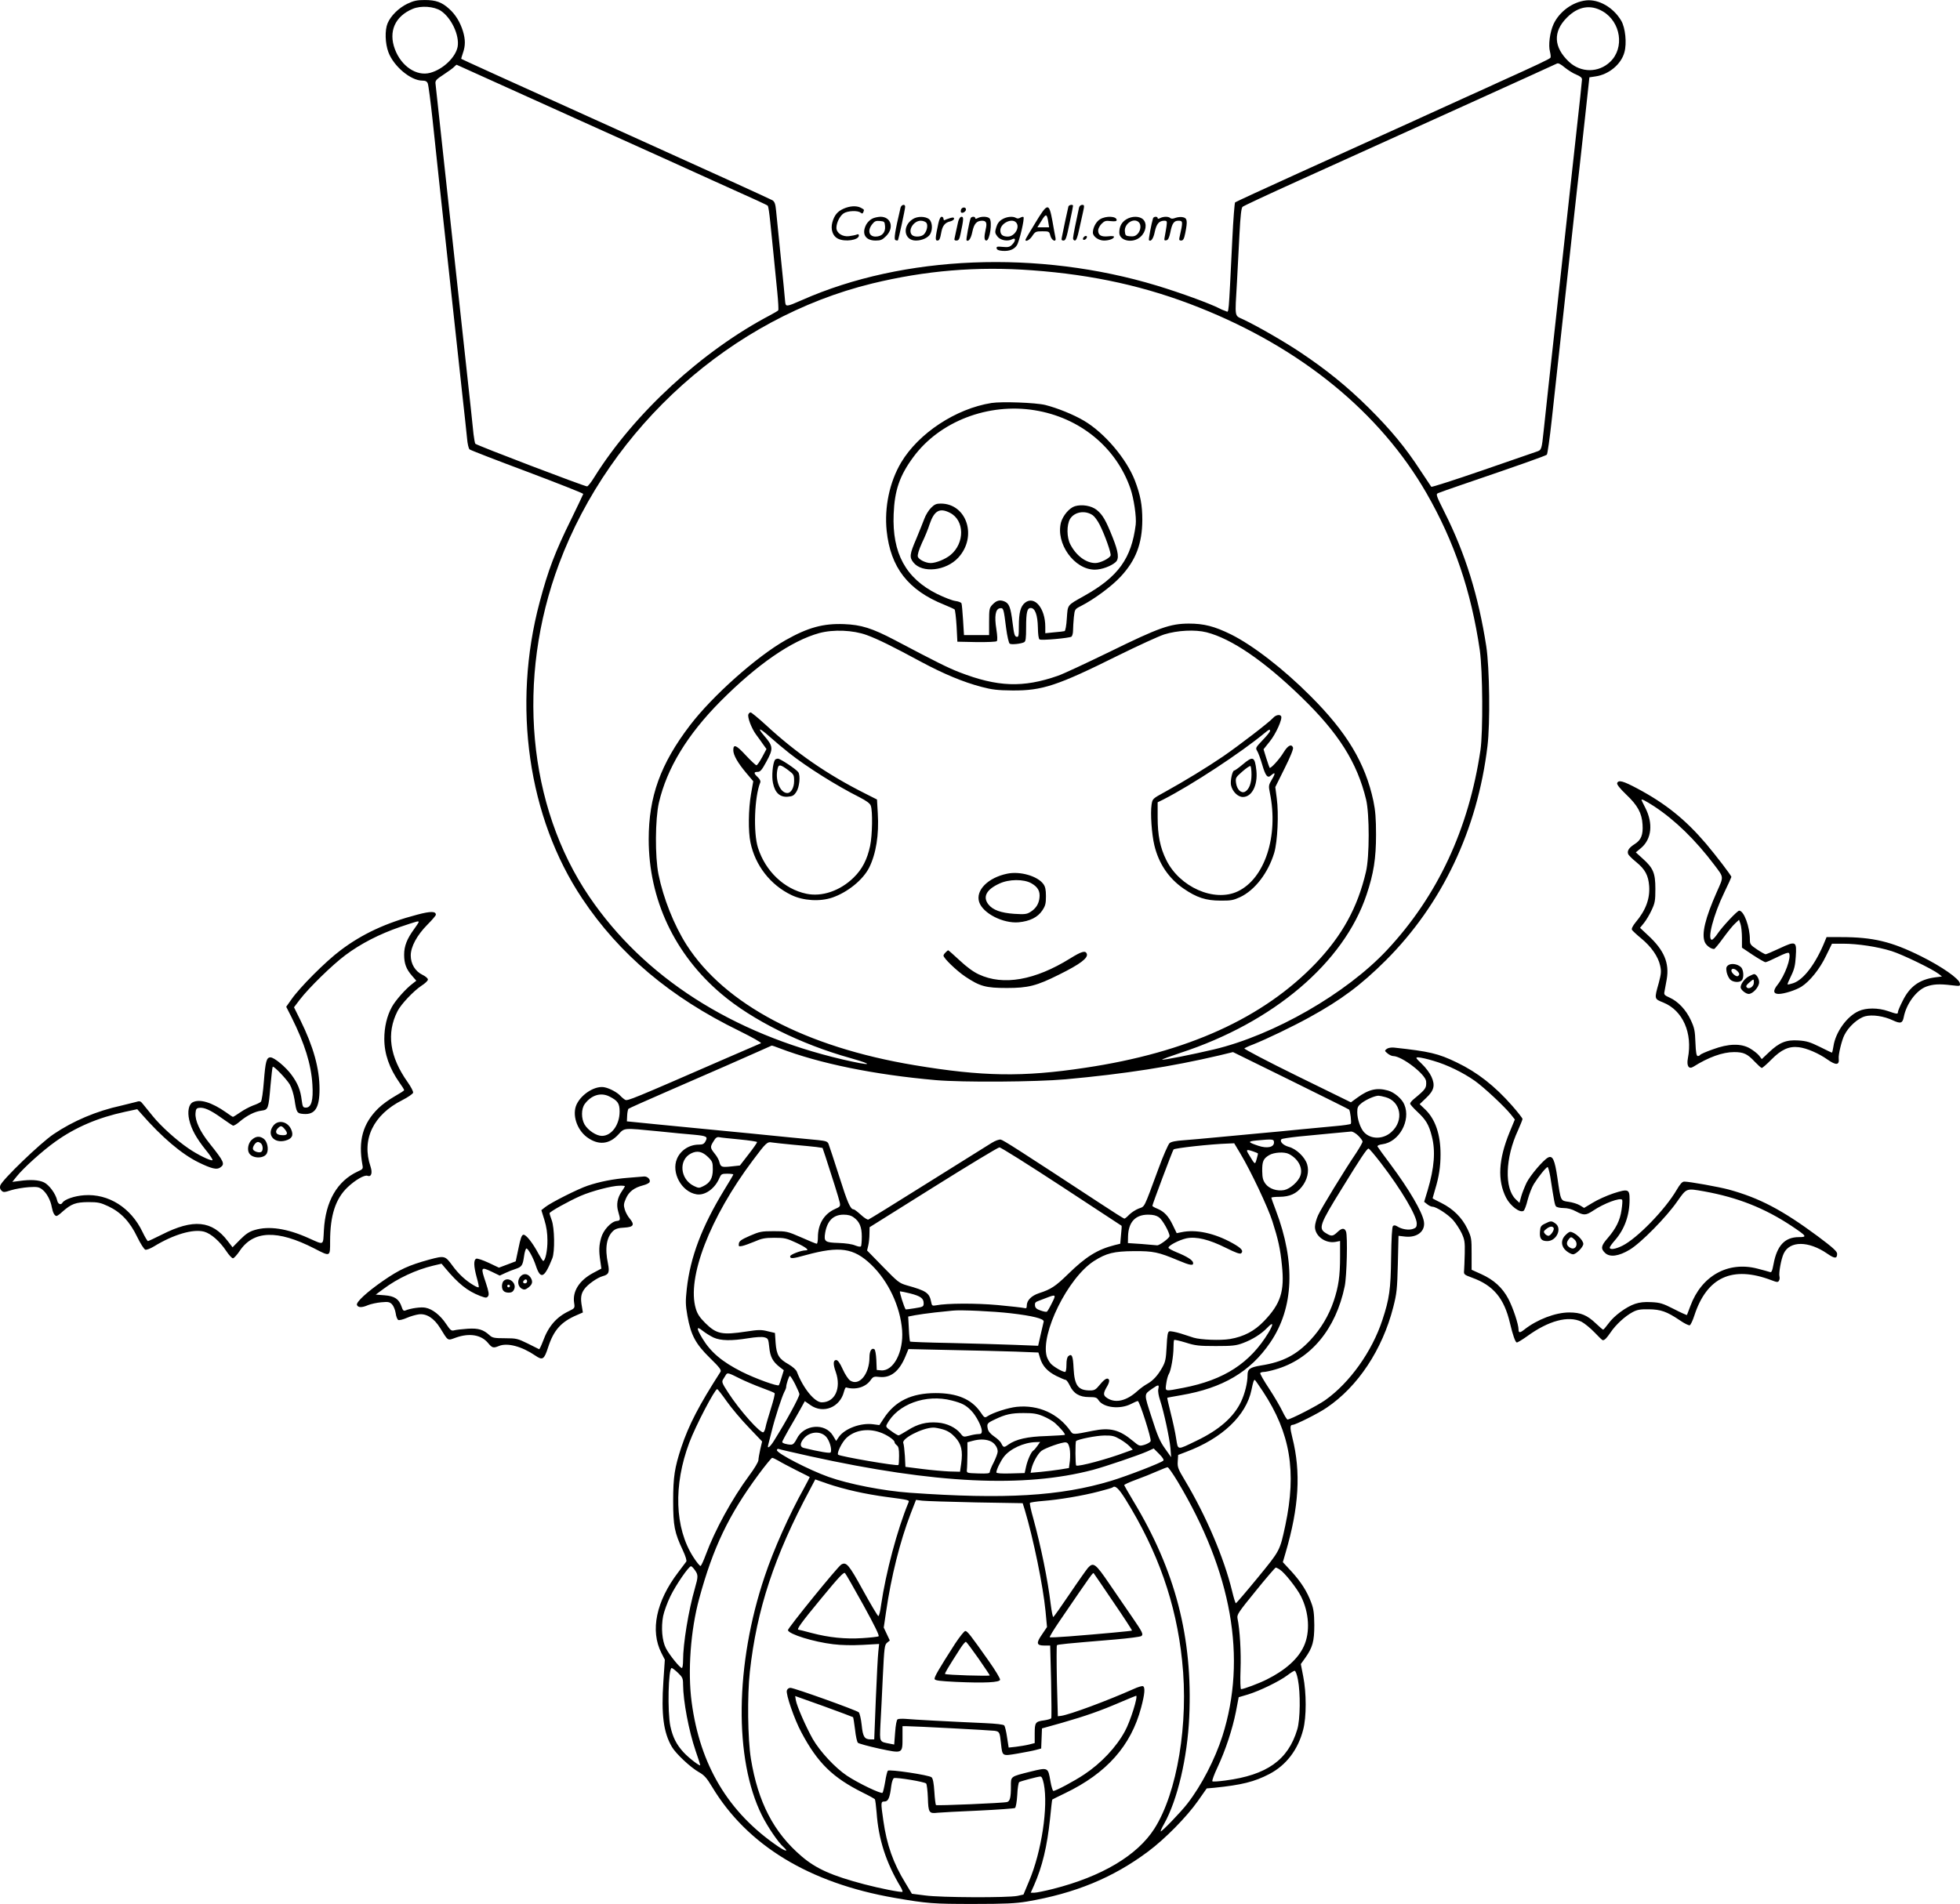 <?xml version="1.0" encoding="UTF-8"?>
<svg xmlns="http://www.w3.org/2000/svg" version="1.0" viewBox="0 0 1482.655 1440.493" preserveAspectRatio="xMidYMid meet">
  <g transform="translate(-59.289,1490.999) scale(0.1,-0.1)" fill="#000000" stroke="none">
    <path d="M3675 14882 c-66 -32 -126 -91 -150 -148 -22 -52 -19 -152 6 -219 40 -107 169 -215 257 -215 24 0 35 -6 41 -22 5 -13 21 -135 36 -273 14 -137 37 -349 50 -470 13 -121 38 -348 55 -505 30 -273 55 -503 119 -1095 17 -148 33 -303 37 -342 3 -40 12 -77 19 -83 7 -6 203 -82 436 -169 233 -88 424 -163 424 -168 -1 -4 -42 -91 -92 -193 -120 -243 -174 -384 -238 -626 -209 -783 -87 -1630 322 -2242 281 -422 668 -748 1187 -1001 99 -49 172 -90 165 -94 -8 -3 -124 -53 -259 -112 -718 -313 -750 -326 -768 -316 -9 5 -26 19 -37 31 -22 24 -76 54 -116 63 -69 17 -175 -47 -214 -128 -36 -76 0 -190 77 -248 85 -63 168 -57 238 19 48 52 34 51 301 25 107 -11 228 -23 270 -26 97 -9 108 -15 89 -49 -11 -21 -21 -26 -51 -26 -72 0 -138 -43 -165 -107 -45 -105 35 -251 148 -269 64 -11 140 44 173 124 13 29 18 32 59 32 26 0 46 -3 46 -6 0 -3 -31 -56 -70 -119 -168 -276 -255 -505 -282 -746 -10 -94 -10 -120 5 -205 26 -145 61 -211 170 -318 74 -72 88 -92 80 -105 -163 -254 -239 -400 -297 -573 -50 -153 -61 -222 -61 -403 0 -190 10 -240 73 -374 22 -47 31 -79 26 -86 -5 -7 -33 -43 -61 -81 -167 -219 -213 -441 -127 -610 l26 -51 -11 -164 c-17 -251 1 -387 64 -495 30 -52 141 -156 205 -192 41 -23 59 -44 100 -112 266 -442 735 -727 1380 -839 249 -43 291 -46 595 -46 242 0 320 4 405 18 365 62 652 180 917 378 129 96 291 261 376 381 l68 97 57 5 c207 21 304 45 417 104 128 67 217 184 256 336 25 95 25 278 0 403 l-18 93 33 46 c56 79 69 125 69 249 -1 88 -5 122 -23 169 -31 85 -78 158 -151 238 l-64 69 21 72 c101 344 117 608 51 870 -19 76 -19 97 3 97 21 0 197 88 257 130 236 159 421 439 503 759 27 106 30 135 35 328 l5 213 52 -6 c91 -9 153 42 140 115 -12 72 -113 244 -250 428 -53 70 -98 133 -101 139 -2 7 13 14 38 17 126 17 216 180 165 300 -17 43 -76 93 -123 106 -85 24 -147 9 -233 -54 l-48 -35 -408 200 c-224 110 -403 204 -398 208 5 4 36 19 69 31 102 41 294 133 423 204 240 132 389 243 578 431 426 426 693 988 769 1621 21 174 16 590 -9 755 -59 380 -158 701 -315 1013 -67 134 -68 139 -47 147 11 5 93 34 181 64 435 148 631 218 639 226 5 5 22 123 37 262 39 357 134 1223 169 1543 16 149 35 313 41 365 6 52 25 228 43 390 l32 295 46 7 c101 14 195 92 219 183 19 68 7 185 -24 238 -59 101 -171 165 -267 154 -102 -12 -201 -85 -245 -179 -28 -61 -41 -160 -27 -210 5 -20 7 -40 3 -45 -5 -9 -109 -58 -386 -183 -27 -13 -151 -69 -275 -125 -124 -56 -247 -113 -275 -125 -27 -13 -151 -69 -275 -125 -124 -56 -436 -198 -695 -315 -258 -117 -474 -217 -479 -221 -4 -4 -14 -128 -21 -276 -30 -608 -25 -554 -49 -547 -12 4 -33 12 -47 20 -77 39 -293 118 -474 173 -898 272 -1917 231 -2685 -109 -121 -53 -124 -53 -128 -10 -2 33 -12 128 -47 475 -8 77 -17 171 -21 208 -5 54 -11 71 -28 82 -11 7 -471 217 -1021 465 -1056 477 -1328 601 -1333 605 -1 1 5 21 13 45 19 54 19 101 0 164 -21 68 -56 126 -104 169 -56 51 -101 67 -185 67 -57 0 -83 -5 -131 -28z m253 -54 c79 -53 141 -184 127 -270 -14 -80 -110 -173 -208 -199 -103 -28 -219 50 -267 179 -50 134 1 249 135 305 62 26 161 19 213 -15z m8789 -4 c137 -80 166 -276 57 -381 -88 -85 -223 -85 -313 0 -116 110 -122 227 -15 334 84 85 179 101 271 47z m-199 -479 c29 -12 42 -23 42 -36 0 -11 -20 -200 -45 -422 -24 -221 -76 -692 -115 -1047 -39 -355 -82 -744 -95 -865 -13 -121 -29 -267 -35 -325 -15 -142 -16 -145 -53 -157 -18 -6 -203 -70 -411 -142 -209 -72 -383 -128 -386 -124 -4 5 -40 60 -82 123 -113 174 -225 309 -392 475 -163 161 -317 286 -516 419 -123 82 -322 197 -434 250 -66 31 -62 7 -46 281 5 94 14 257 19 364 7 137 14 198 23 206 7 7 200 97 428 200 228 103 442 200 475 215 33 15 375 170 760 344 385 174 707 321 715 325 10 6 29 -4 60 -30 25 -20 64 -45 88 -54z m-7581 -327 c488 -220 956 -431 1038 -469 365 -164 419 -189 426 -196 4 -5 12 -57 18 -118 12 -118 34 -332 54 -538 7 -70 10 -131 7 -135 -3 -4 -30 -20 -60 -36 -516 -271 -1029 -743 -1330 -1224 -24 -40 -50 -72 -56 -72 -21 0 -839 312 -846 323 -3 6 -9 38 -13 71 -3 34 -12 120 -20 191 -8 72 -33 299 -55 505 -22 206 -47 434 -55 505 -28 253 -153 1409 -158 1455 -2 20 9 32 62 66 35 23 71 49 79 58 9 9 17 16 19 16 1 0 402 -181 890 -402z m3463 -1153 c465 -34 866 -123 1265 -282 772 -307 1366 -793 1718 -1403 211 -367 339 -744 404 -1190 22 -157 25 -614 5 -755 -89 -599 -325 -1104 -707 -1513 -308 -329 -856 -644 -1310 -752 -161 -38 -386 -83 -391 -77 -3 2 60 25 138 51 703 230 1236 682 1408 1196 54 160 72 275 72 455 0 122 -5 183 -20 255 -61 286 -201 520 -477 795 -202 203 -435 383 -600 465 -126 62 -205 82 -320 82 -141 -1 -224 -30 -595 -212 -179 -87 -356 -170 -395 -183 -263 -92 -456 -85 -745 27 -87 34 -168 74 -490 244 -170 89 -252 115 -382 120 -157 6 -272 -25 -442 -121 -219 -124 -555 -423 -724 -645 -223 -292 -312 -539 -312 -862 0 -454 196 -871 550 -1170 233 -198 601 -381 975 -485 194 -55 158 -61 -57 -11 -839 196 -1504 623 -1917 1231 -467 687 -555 1650 -229 2520 388 1037 1307 1861 2368 2120 403 98 793 131 1210 100z m-1250 -2760 c84 -31 194 -85 412 -203 170 -91 318 -153 456 -189 79 -21 122 -26 232 -27 227 -2 341 36 798 263 152 75 311 148 352 161 99 31 233 38 320 16 188 -48 432 -214 713 -486 285 -275 426 -498 494 -780 26 -109 26 -432 -1 -545 -63 -271 -179 -481 -378 -691 -398 -416 -974 -678 -1748 -793 -470 -71 -775 -66 -1290 20 -824 137 -1435 460 -1724 911 -95 150 -175 351 -212 533 -27 135 -25 418 3 541 61 262 215 515 467 769 278 279 536 457 746 515 108 29 256 23 360 -15z m-660 -3126 c303 -116 716 -200 1180 -241 205 -18 759 -14 983 6 450 41 802 96 1164 181 l103 25 437 -215 c240 -119 439 -217 441 -220 9 -9 20 -100 13 -108 -4 -4 -56 -12 -117 -17 -60 -6 -179 -17 -264 -25 -85 -9 -227 -22 -315 -30 -88 -8 -232 -22 -320 -30 -88 -9 -200 -18 -248 -22 -59 -4 -95 -11 -107 -22 -10 -9 -48 -95 -83 -191 -116 -314 -102 -285 -151 -304 -23 -9 -55 -30 -71 -46 -16 -17 -32 -30 -37 -30 -4 0 -87 52 -185 117 -613 402 -730 477 -750 481 -13 2 -41 -8 -70 -26 -26 -16 -244 -152 -483 -302 -239 -150 -441 -275 -448 -277 -7 -3 -32 13 -57 36 -24 22 -49 41 -54 41 -25 0 -46 47 -111 253 -39 122 -75 231 -80 243 -7 17 -20 22 -77 28 -37 3 -135 13 -218 21 -82 8 -217 22 -300 30 -82 8 -222 21 -310 30 -88 9 -263 26 -390 38 l-230 23 2 43 c1 24 6 48 10 52 4 4 134 62 288 129 409 178 567 247 685 300 58 26 107 48 110 49 3 1 30 -8 60 -20z m-1287 -365 c63 -32 77 -52 77 -114 0 -100 -61 -184 -134 -184 -42 0 -104 41 -131 86 -26 45 -26 118 1 155 50 68 122 90 187 57z m5871 -5 c116 -32 141 -177 45 -263 -62 -57 -155 -58 -207 -3 -28 30 -52 99 -52 153 0 37 5 46 35 70 35 26 96 53 125 54 8 0 33 -5 54 -11z m-207 -291 c18 -18 33 -38 33 -45 0 -8 -22 -46 -48 -86 -88 -130 -264 -418 -288 -471 -13 -28 -24 -68 -24 -88 0 -70 79 -128 156 -114 l34 7 0 -118 c0 -148 -12 -228 -48 -336 -37 -110 -97 -210 -175 -294 -106 -114 -210 -168 -375 -194 -84 -14 -102 -27 -102 -73 0 -59 -20 -139 -49 -201 -55 -116 -165 -213 -336 -295 -151 -73 -140 -74 -155 16 -6 43 -25 129 -41 192 -16 64 -28 116 -26 117 1 1 48 9 104 19 316 54 524 177 675 399 178 261 192 605 42 1000 -19 49 -34 92 -34 95 0 4 28 7 63 7 76 1 126 23 167 75 42 52 57 117 41 170 -16 55 -82 118 -139 133 -43 12 -72 41 -55 58 4 4 62 13 128 20 66 6 179 17 250 24 72 7 139 13 150 14 10 0 34 -13 52 -31z m-4679 -29 c72 -7 132 -16 132 -20 0 -5 -29 -47 -65 -93 l-65 -84 -64 -7 c-74 -8 -81 -5 -91 32 -3 16 -19 45 -36 65 -35 44 -35 51 -8 94 15 26 26 33 42 30 12 -3 82 -10 155 -17z m4042 -23 c0 -36 -51 -47 -118 -25 -80 27 -83 33 -17 40 128 12 135 11 135 -15z m-3637 -17 c70 -6 149 -14 175 -17 l47 -7 22 -65 c49 -150 102 -317 108 -347 6 -30 4 -33 -37 -51 -82 -37 -128 -114 -128 -213 0 -27 -4 -49 -9 -49 -5 0 -57 21 -117 48 -106 46 -111 47 -209 47 -92 0 -106 -3 -180 -35 -64 -28 -81 -40 -83 -59 -3 -21 -1 -23 25 -18 15 3 57 18 93 33 54 24 79 29 150 29 77 0 92 -3 165 -37 75 -35 104 -58 73 -58 -36 0 -118 -32 -118 -45 0 -20 17 -19 118 9 256 70 362 55 495 -72 130 -125 220 -316 234 -497 12 -164 -66 -312 -160 -303 l-32 3 -3 75 c-2 43 -8 77 -15 82 -21 13 -37 -14 -37 -61 0 -127 -78 -221 -146 -176 -14 9 -39 47 -56 85 -22 49 -38 70 -50 70 -23 0 -24 -32 -3 -90 43 -123 -6 -230 -106 -230 -54 0 -141 107 -188 231 -6 16 -31 38 -63 57 -73 41 -91 70 -98 162 l-5 75 -55 13 c-47 12 -70 12 -160 -2 -185 -28 -227 -20 -312 64 -43 43 -60 69 -72 110 -69 232 107 688 431 1120 102 136 109 143 147 136 17 -3 89 -10 159 -17z m3385 -71 c75 -125 206 -401 240 -508 43 -134 60 -209 72 -332 21 -198 -9 -292 -136 -424 -72 -75 -152 -117 -257 -135 -73 -12 -220 -6 -274 10 -15 5 -60 19 -99 32 -40 12 -78 19 -86 16 -12 -4 -16 -31 -20 -114 -5 -95 -9 -116 -33 -159 -34 -61 -70 -100 -115 -125 -19 -10 -53 -35 -75 -55 -80 -72 -161 -92 -223 -54 -36 22 -37 36 -2 95 10 17 15 36 13 43 -9 23 -32 12 -69 -33 -32 -39 -41 -45 -75 -45 -91 0 -118 36 -125 168 -4 92 -13 113 -39 92 -10 -8 -15 -30 -15 -66 0 -31 -4 -54 -10 -54 -20 0 -85 38 -108 62 -12 14 -26 38 -31 55 -49 172 160 595 357 722 94 60 152 74 302 75 147 1 185 -7 335 -70 90 -38 118 -43 113 -17 -4 20 -47 47 -126 79 -31 13 -58 27 -60 33 -5 15 78 59 136 72 74 15 170 -8 300 -73 74 -37 106 -48 114 -40 19 19 1 39 -65 76 -136 76 -278 107 -388 83 l-35 -7 -29 60 c-33 69 -65 103 -117 125 -21 8 -38 18 -38 22 0 11 153 418 160 426 9 11 285 41 412 45 l47 2 49 -82z m-1355 -244 c249 -163 453 -297 454 -298 2 -1 0 -32 -4 -69 l-6 -67 -41 -10 c-131 -33 -219 -88 -353 -219 -95 -93 -130 -116 -220 -145 -58 -19 -93 -55 -93 -94 0 -20 -4 -23 -22 -18 -13 3 -102 13 -198 22 -166 15 -385 14 -466 -2 -29 -5 -32 -3 -37 25 -14 70 -37 85 -184 126 -58 17 -68 25 -181 141 l-120 123 9 38 c5 21 9 61 9 88 l1 50 482 302 c265 166 490 302 500 302 10 1 221 -132 470 -295z m2417 175 c152 -198 270 -397 270 -456 0 -25 -5 -33 -29 -41 -32 -11 -84 -3 -118 19 -16 10 -26 10 -33 3 -7 -7 -12 -93 -14 -240 -3 -240 -13 -310 -66 -471 -78 -238 -247 -475 -432 -606 -59 -42 -263 -147 -286 -147 -4 0 -22 28 -38 62 -16 34 -61 111 -101 172 -40 60 -70 113 -67 118 3 4 15 8 27 8 12 0 52 8 88 19 267 76 457 305 524 629 16 77 23 379 10 414 -11 29 -32 28 -64 -3 -36 -34 -46 -35 -88 -9 -59 35 -48 66 122 340 139 226 188 300 200 300 6 0 48 -50 95 -111z m-969 90 c19 -7 35 -13 37 -15 2 -1 -2 -20 -9 -43 -13 -45 -11 -46 -58 32 -25 40 -21 43 30 26z m-4121 -44 c32 -32 35 -40 35 -93 0 -66 -21 -102 -73 -127 -30 -15 -35 -15 -70 2 -105 51 -118 197 -22 246 47 24 86 15 130 -28z m4393 24 c70 -36 107 -105 87 -163 -15 -46 -78 -101 -123 -110 -54 -10 -112 9 -141 47 -19 26 -24 44 -25 96 -1 73 8 95 52 121 36 22 115 27 150 9z m-3292 -480 c44 -31 61 -73 61 -145 0 -35 -3 -68 -6 -73 -4 -6 -21 -3 -44 6 -23 10 -71 17 -126 19 -103 3 -112 10 -101 77 16 91 61 136 138 137 34 0 58 -6 78 -21z m2309 1 c27 -19 80 -114 80 -142 0 -15 -77 -72 -94 -70 -6 1 -58 5 -116 10 l-105 7 1 50 c3 109 55 165 152 165 38 0 62 -6 82 -20z m-1882 -576 c78 -20 102 -37 102 -74 0 -26 -4 -28 -67 -38 -37 -6 -68 -10 -69 -9 -13 19 -50 137 -43 137 6 0 40 -7 77 -16z m1072 -73 c-16 -33 -33 -62 -38 -65 -5 -3 -26 1 -48 9 -29 10 -40 19 -42 38 -2 19 3 26 25 34 15 6 46 18 68 26 65 25 68 22 35 -42z m-312 -77 c164 -19 254 -41 250 -63 -2 -9 -12 -54 -23 -99 l-19 -84 -180 7 c-100 4 -317 10 -483 14 -166 3 -303 8 -306 11 -2 3 -7 46 -9 97 l-5 92 51 10 c28 5 96 15 151 21 55 6 116 12 135 14 59 7 308 -5 438 -20z m1951 -146 c-140 -231 -335 -358 -644 -418 -147 -28 -138 -30 -130 32 4 29 13 62 20 73 16 25 35 135 35 202 0 27 2 52 5 55 3 3 42 -6 88 -20 72 -23 100 -26 227 -26 124 0 153 3 204 22 73 27 140 69 186 117 45 47 49 31 9 -37z m-4198 -38 c54 -24 134 -26 262 -5 56 9 104 12 122 7 29 -8 30 -12 37 -75 7 -72 26 -109 79 -150 l31 -24 -16 -52 c-8 -28 -18 -56 -21 -61 -7 -12 -176 49 -280 101 -151 76 -237 150 -299 253 -47 79 -46 96 3 57 21 -17 59 -40 82 -51z m2280 -106 l177 -7 12 -40 c18 -62 56 -103 123 -137 33 -16 65 -30 71 -30 6 0 20 -19 31 -42 28 -61 74 -88 145 -88 50 0 60 -3 73 -24 38 -57 162 -71 246 -28 23 12 46 22 51 22 13 0 104 -285 97 -303 -3 -9 -24 -21 -46 -28 -38 -11 -40 -11 -88 29 -103 86 -173 103 -303 77 -148 -30 -150 -30 -168 -4 -93 134 -243 202 -409 185 -64 -7 -177 -43 -220 -71 -21 -14 -24 -12 -53 31 -68 98 -176 144 -339 144 -184 0 -308 -61 -393 -192 l-33 -50 -46 6 c-94 13 -215 -32 -260 -95 l-21 -31 -24 40 c-59 99 -221 86 -274 -24 -16 -32 -28 -44 -43 -44 -32 0 -67 11 -67 20 0 5 22 46 48 92 27 45 65 113 86 150 l37 67 43 -30 c96 -68 223 -17 253 101 5 19 12 34 16 33 71 -21 147 1 185 54 20 28 25 30 70 25 83 -8 147 43 193 153 l24 58 315 -7 c173 -3 394 -9 491 -12z m-2083 -203 c42 -21 118 -53 167 -71 50 -18 93 -36 97 -40 5 -3 -8 -55 -27 -115 -19 -61 -38 -125 -41 -143 -3 -18 -11 -35 -16 -38 -21 -13 -179 164 -267 300 -46 71 -50 81 -38 100 7 12 17 27 21 34 11 18 19 16 104 -27z m420 -44 c17 -35 32 -68 32 -75 0 -22 -98 -202 -190 -349 -32 -52 -56 -70 -46 -35 2 9 14 55 26 102 24 100 77 261 96 299 8 14 14 31 14 36 0 21 21 85 28 85 4 0 22 -28 40 -63z m3538 -54 c208 -316 256 -605 170 -1013 -42 -195 -39 -189 -210 -398 -87 -106 -161 -192 -164 -192 -4 0 -17 42 -29 93 -61 250 -196 568 -357 837 -51 85 -57 99 -54 143 l3 49 60 23 c273 102 455 275 495 470 12 58 17 75 25 75 2 0 29 -39 61 -87z m-791 18 c-4 -17 2 -51 14 -87 28 -85 71 -285 78 -362 l5 -67 -46 65 c-38 53 -57 96 -101 235 -60 185 -60 173 5 219 46 32 53 32 45 -3z m-3265 -93 c36 -51 111 -140 167 -198 l101 -106 -14 -59 c-7 -33 -14 -70 -14 -82 0 -13 -31 -65 -70 -117 -130 -176 -260 -414 -329 -601 -16 -43 -33 -81 -39 -83 -5 -1 -31 30 -56 70 -139 218 -150 541 -29 863 48 128 193 405 211 405 4 0 37 -42 72 -92z m1703 6 c77 -20 105 -34 146 -76 37 -37 81 -121 81 -155 0 -18 -6 -23 -25 -23 -14 0 -45 -5 -69 -12 -43 -11 -46 -11 -66 15 -36 46 -104 79 -174 84 -84 7 -153 -11 -226 -58 -34 -21 -65 -39 -70 -39 -5 0 -30 14 -54 32 -40 28 -44 34 -34 52 79 152 295 231 491 180z m689 -118 c32 -13 72 -36 91 -52 41 -37 81 -84 75 -90 -3 -2 -66 -6 -139 -9 -145 -4 -231 -24 -289 -65 -33 -24 -37 -23 -54 12 -6 12 -30 35 -53 50 -27 19 -44 38 -48 58 -8 38 -5 43 52 70 81 39 125 49 218 49 72 0 101 -4 147 -23z m-755 -101 c36 -11 62 -28 91 -59 48 -52 59 -103 46 -199 l-9 -62 -80 2 c-44 2 -137 10 -207 19 l-126 16 -4 82 c-3 44 -8 89 -12 98 -15 33 140 114 225 117 14 1 48 -6 76 -14z m-480 -21 c52 -17 113 -58 113 -76 0 -6 8 -16 17 -23 13 -10 17 -28 17 -79 0 -36 -2 -68 -5 -70 -9 -10 -443 65 -456 78 -12 11 28 93 61 125 61 59 159 77 253 45z m-407 -32 c27 -27 49 -100 36 -121 -5 -8 -83 5 -203 34 -29 7 -30 34 -2 69 43 54 124 63 169 18z m2225 -21 c28 -16 60 -40 73 -54 l24 -25 -58 -21 c-136 -51 -352 -109 -370 -99 -7 4 -8 178 -1 185 15 14 151 41 212 42 60 1 77 -3 120 -28z m-987 -12 c35 -12 62 -48 62 -81 0 -13 -14 -50 -30 -82 -17 -32 -30 -65 -30 -73 0 -11 -18 -13 -87 -11 -87 3 -88 3 -86 28 2 14 3 66 4 117 l0 91 37 10 c51 14 93 14 130 1z m362 -39 c-11 -16 -25 -32 -31 -35 -16 -11 -42 -68 -54 -120 l-11 -50 -107 -3 c-71 -2 -107 1 -107 8 0 20 31 84 56 117 46 61 152 110 242 112 l33 1 -21 -30z m244 -17 c5 -23 5 -66 2 -96 l-7 -54 -67 -11 c-37 -6 -102 -14 -145 -18 l-78 -7 6 29 c11 49 49 116 76 137 32 23 156 67 184 64 15 -2 22 -13 29 -44z m-1958 -62 c940 -207 1613 -239 2134 -102 94 25 350 112 412 140 l48 22 41 -41 c27 -27 38 -45 32 -51 -17 -17 -273 -116 -395 -153 -384 -116 -805 -141 -1523 -90 -198 14 -461 65 -615 120 -146 52 -390 178 -390 202 0 8 6 12 14 9 7 -3 116 -28 242 -56z m-246 -32 c19 -12 80 -44 135 -72 55 -27 101 -51 103 -52 1 -1 -19 -40 -44 -86 -110 -197 -229 -463 -296 -664 -225 -666 -233 -1385 -22 -1809 44 -88 122 -203 163 -240 42 -38 19 -36 -40 4 -376 256 -591 615 -654 1092 -31 231 -8 545 57 783 105 386 223 633 449 939 51 69 98 126 103 126 6 0 27 -10 46 -21z m3020 -156 c412 -688 527 -1339 340 -1928 -57 -177 -158 -373 -265 -511 -51 -66 -196 -216 -202 -210 -2 2 9 28 26 57 101 181 176 499 190 809 27 601 -105 1108 -424 1635 -36 61 -67 114 -68 118 -1 5 39 23 88 41 50 18 122 47 160 64 39 17 75 31 80 31 6 1 39 -47 75 -106z m-2436 -77 c64 -15 167 -33 229 -41 181 -24 180 -24 172 -43 -85 -206 -171 -529 -207 -775 -6 -48 -16 -86 -21 -84 -6 2 -58 90 -116 195 -107 195 -126 217 -164 195 -26 -14 -408 -485 -404 -497 9 -31 193 -88 342 -106 64 -8 145 -9 224 -5 l124 7 -6 -58 c-4 -33 -12 -195 -19 -361 l-12 -303 -26 0 c-48 0 -60 19 -69 109 -5 47 -15 88 -22 96 -18 16 -489 185 -517 185 -12 0 -23 -8 -27 -20 -9 -27 57 -219 110 -317 122 -230 236 -342 465 -456 47 -23 88 -46 91 -50 3 -5 9 -50 13 -100 14 -202 71 -379 182 -564 10 -17 16 -34 14 -36 -7 -7 -173 26 -290 57 -243 64 -363 117 -473 211 -211 180 -330 409 -384 739 -24 151 -28 476 -8 657 52 472 186 878 455 1380 l40 76 94 -33 c51 -18 146 -44 210 -58z m2042 -58 c245 -394 384 -788 429 -1222 51 -474 -37 -1001 -210 -1272 -129 -202 -398 -362 -765 -455 -63 -16 -127 -29 -142 -29 l-28 0 25 56 c63 142 99 295 121 503 8 80 15 145 17 146 1 1 45 23 97 48 314 151 498 358 575 647 28 105 32 156 13 163 -7 2 -38 -7 -68 -21 -202 -90 -482 -194 -550 -204 l-25 -3 -7 265 c-3 146 -3 268 0 272 7 7 60 12 442 44 102 9 190 20 197 26 16 13 10 27 -71 145 -39 56 -115 168 -170 248 -106 156 -122 168 -163 123 -11 -13 -73 -100 -137 -195 -64 -95 -120 -174 -125 -177 -4 -3 -13 41 -20 97 -22 184 -73 434 -132 650 -17 59 -28 111 -25 116 3 4 47 11 98 15 119 9 300 39 425 72 53 14 99 27 102 30 19 18 45 -5 97 -88z m-1134 -25 l357 -6 16 -51 c65 -218 138 -572 157 -767 l11 -119 -37 -55 c-47 -67 -43 -85 17 -85 l44 0 7 -271 c3 -149 4 -274 1 -279 -3 -5 -27 -12 -53 -16 -67 -9 -72 -16 -72 -99 l0 -73 -43 -11 c-24 -6 -68 -13 -99 -17 l-55 -6 -12 77 c-6 43 -16 84 -21 90 -6 8 -61 14 -147 18 -272 12 -549 27 -598 32 -27 2 -56 1 -62 -3 -8 -5 -15 -44 -19 -100 l-7 -91 -31 6 c-83 16 -79 9 -73 146 4 67 12 230 18 362 11 223 13 241 33 257 l20 16 -23 49 -23 49 17 115 c39 271 106 537 187 748 l40 103 47 -6 c25 -3 207 -9 403 -13z m-2123 -512 c26 -36 26 -49 1 -136 -49 -170 -90 -421 -90 -547 0 -32 -4 -58 -9 -58 -15 0 -96 101 -121 150 -29 56 -37 157 -21 242 7 35 32 104 56 153 43 87 138 225 155 225 5 0 18 -13 29 -29z m4426 3 c36 -23 129 -141 159 -201 62 -123 71 -272 22 -378 -43 -95 -140 -182 -281 -252 -57 -29 -175 -73 -194 -73 -5 0 -7 65 -4 148 5 131 -5 302 -23 388 -5 28 6 45 138 207 78 97 147 176 151 177 4 0 19 -7 32 -16z m-3151 -268 c83 -151 123 -232 115 -236 -6 -4 -61 -10 -123 -14 -130 -8 -251 4 -384 39 -52 14 -96 25 -99 25 -17 0 22 55 171 235 135 164 172 203 181 193 7 -7 69 -116 139 -242z m1891 23 c80 -117 143 -214 141 -216 -3 -3 -235 -25 -479 -44 -76 -6 -141 -9 -143 -6 -3 3 29 56 72 119 254 372 254 372 261 364 2 -2 69 -100 148 -217z m-3293 -536 c34 -33 38 -42 38 -88 1 -126 43 -349 95 -502 19 -55 35 -104 35 -108 0 -12 -87 54 -127 98 -53 58 -81 113 -99 196 -23 108 -16 441 10 441 5 0 27 -17 48 -37z m4689 -50 c20 -101 18 -304 -5 -378 -69 -231 -230 -345 -543 -386 -51 -7 -96 -10 -99 -6 -4 4 13 51 38 104 61 130 113 287 140 422 l21 110 71 21 c88 27 236 99 296 144 25 19 50 35 56 35 7 1 18 -29 25 -66z m-3365 -285 c2 -3 9 -45 15 -94 5 -49 15 -94 22 -100 7 -6 79 -26 161 -44 180 -38 176 -40 176 87 l0 83 28 0 c60 0 639 -31 669 -35 37 -6 39 -11 48 -97 11 -98 7 -95 127 -75 57 10 120 22 140 28 l37 10 3 76 3 76 150 42 c181 52 292 91 443 156 63 27 117 49 119 49 17 0 -44 -196 -85 -269 -65 -120 -180 -242 -307 -326 -78 -52 -215 -125 -234 -125 -5 0 -15 33 -22 73 -18 106 -17 106 -151 73 -155 -39 -148 -34 -148 -114 0 -82 -7 -110 -29 -116 -27 -8 -531 -29 -538 -23 -3 4 -9 49 -12 101 -4 65 -11 100 -21 109 -18 17 -319 62 -331 50 -4 -4 -14 -42 -20 -83 -7 -41 -16 -79 -20 -84 -10 -11 -183 72 -269 129 -90 60 -204 183 -259 278 -52 93 -121 250 -128 294 l-5 31 216 -77 c119 -43 219 -81 222 -83z m1443 -505 c34 -172 -17 -512 -111 -734 l-43 -103 -45 -10 c-73 -15 -580 -13 -697 3 l-102 13 -50 83 c-91 148 -140 287 -166 470 -20 139 -20 145 9 145 28 0 40 28 51 118 4 30 13 56 20 59 21 7 233 -28 244 -41 5 -6 11 -55 13 -109 3 -111 9 -120 73 -112 22 2 160 10 307 16 147 7 273 16 279 20 6 4 14 46 17 98 2 50 9 94 15 98 12 7 135 40 158 42 12 1 19 -14 28 -56z M8093 11861 c-270 -43 -552 -229 -684 -451 -87 -147 -127 -338 -109 -515 29 -279 163 -451 435 -560 39 -16 74 -32 79 -36 4 -4 11 -60 15 -126 l6 -118 144 -3 c83 -1 149 2 154 7 6 6 5 39 -3 90 -16 99 -7 154 27 159 27 4 28 -1 47 -152 8 -60 20 -112 27 -116 13 -9 86 -1 109 11 12 6 15 29 15 111 0 116 8 148 35 148 33 0 52 -54 54 -147 1 -52 5 -86 13 -91 14 -9 223 10 241 21 6 5 12 25 12 46 0 21 3 66 6 100 7 62 7 62 54 86 98 50 230 147 299 221 116 124 164 250 165 429 0 115 -14 188 -56 299 -64 165 -229 360 -384 452 -81 48 -203 97 -294 120 -75 18 -328 27 -407 15z m327 -55 c341 -55 616 -280 724 -592 26 -75 47 -217 40 -274 -32 -255 -132 -394 -389 -538 -133 -75 -124 -64 -132 -170 -3 -54 -11 -95 -17 -97 -6 -2 -41 -6 -78 -9 l-68 -7 0 49 c0 140 -82 238 -153 182 -34 -27 -47 -75 -47 -178 0 -74 -2 -83 -17 -80 -15 3 -20 22 -30 103 -15 121 -26 150 -63 165 -35 14 -60 7 -91 -26 -22 -24 -24 -34 -24 -127 l0 -102 -95 0 -95 0 -7 114 c-4 63 -9 120 -12 126 -2 7 -23 15 -46 18 -23 3 -85 27 -138 53 -237 118 -341 308 -329 604 7 180 45 291 149 432 199 270 566 411 918 354z M7636 11068 c-18 -18 -41 -55 -51 -83 -10 -27 -38 -96 -61 -152 -50 -116 -53 -139 -22 -178 66 -84 247 -65 340 36 146 159 64 409 -133 409 -33 0 -47 -6 -73 -32z m143 -38 c111 -56 113 -229 4 -319 -39 -32 -110 -61 -150 -61 -37 0 -90 26 -97 48 -4 13 7 51 31 104 22 45 48 109 58 142 35 103 76 126 154 86z M8724 11080 c-42 -13 -90 -70 -105 -122 -42 -159 100 -358 256 -358 51 0 124 27 157 57 28 25 22 75 -22 186 -51 129 -76 173 -121 209 -40 32 -112 44 -165 28z m136 -69 c14 -10 37 -42 52 -72 39 -77 88 -216 82 -232 -8 -22 -79 -57 -115 -57 -71 0 -146 56 -190 142 -27 52 -28 146 -2 191 33 55 115 69 173 28z M6254 9505 c-8 -21 23 -104 57 -151 16 -21 40 -55 54 -75 l26 -36 -33 -62 c-18 -33 -37 -61 -43 -61 -5 0 -42 34 -81 76 -72 78 -94 87 -94 38 0 -37 34 -96 96 -170 l55 -65 -17 -97 c-20 -115 -22 -283 -4 -367 36 -173 151 -321 310 -397 89 -43 215 -51 309 -19 116 40 232 134 279 227 52 105 75 248 65 411 l-6 104 -87 44 c-289 145 -525 308 -756 522 -56 51 -107 93 -113 93 -6 0 -14 -7 -17 -15z m308 -292 c135 -107 358 -247 531 -334 54 -28 81 -47 87 -65 15 -39 12 -224 -5 -304 -22 -103 -60 -177 -125 -240 -102 -100 -240 -147 -357 -122 -168 35 -310 171 -366 347 -37 116 -27 387 17 495 4 10 -3 25 -19 40 -31 29 -32 40 -1 40 20 0 32 14 65 75 55 100 54 118 -16 199 -55 65 -37 62 40 -6 39 -35 107 -92 149 -125z M6455 9161 c-17 -28 -26 -125 -15 -175 15 -74 52 -108 111 -104 37 3 47 8 66 37 23 35 32 121 15 148 -13 21 -136 103 -154 103 -9 0 -19 -4 -23 -9z m98 -76 c45 -34 47 -37 47 -85 0 -49 -23 -90 -51 -90 -56 0 -96 101 -73 188 8 30 21 28 77 -13z M10224 9479 c-29 -33 -257 -208 -379 -292 -122 -83 -289 -185 -437 -267 -97 -53 -97 -53 -104 -98 -10 -64 1 -224 21 -307 33 -139 109 -251 221 -328 99 -68 169 -91 279 -91 78 -1 98 3 148 26 113 53 213 184 259 336 25 86 35 295 19 412 l-11 85 70 141 c43 86 68 147 64 158 -12 30 -39 16 -71 -36 -30 -51 -99 -126 -106 -117 -2 2 -13 35 -25 72 l-21 68 47 59 c46 56 98 172 86 191 -9 16 -40 10 -60 -12z m-24 -100 c0 -6 -25 -37 -56 -69 -53 -56 -55 -59 -41 -82 8 -13 25 -58 37 -100 26 -90 42 -109 68 -84 32 28 35 17 7 -30 -26 -44 -27 -49 -16 -103 67 -326 -38 -648 -243 -745 -177 -84 -440 32 -541 238 -46 93 -65 186 -65 323 l0 113 43 21 c215 110 587 354 770 506 32 26 37 28 37 12z M9992 9125 c-30 -25 -58 -45 -63 -45 -14 0 -31 -79 -24 -111 11 -49 52 -89 90 -89 68 0 113 89 102 199 -12 108 -25 114 -105 46z m68 -76 c0 -64 -18 -112 -49 -129 -29 -15 -61 16 -68 66 -5 39 -3 42 48 87 29 25 56 44 61 41 4 -3 8 -32 8 -65z M8213 8300 c-147 -30 -242 -127 -213 -215 28 -85 180 -163 298 -153 85 8 145 38 179 89 24 36 28 53 28 108 0 50 -5 73 -20 93 -44 60 -176 98 -272 78z m182 -73 c49 -28 67 -60 61 -110 -5 -47 -28 -82 -69 -107 -27 -17 -44 -19 -122 -14 -100 7 -162 29 -195 71 -45 57 -16 113 83 158 72 34 184 35 242 2z M7746 7704 c-9 -8 -16 -19 -16 -24 0 -19 98 -114 165 -159 111 -74 155 -86 315 -86 160 0 224 16 392 100 162 80 224 127 212 159 -10 26 -38 19 -125 -35 -267 -166 -507 -208 -692 -121 -40 18 -93 57 -145 106 -45 42 -84 76 -86 76 -3 0 -12 -7 -20 -16z M7817 2473 c-123 -192 -159 -253 -154 -267 4 -11 42 -15 159 -21 222 -10 332 -4 336 16 2 9 -36 72 -84 140 -141 200 -164 229 -179 229 -8 0 -43 -44 -78 -97z m177 -110 c47 -68 86 -126 86 -129 0 -7 -331 3 -338 11 -4 4 20 45 115 193 19 29 38 52 43 50 5 -2 47 -58 94 -125z M7405 13338 c-42 -179 -52 -240 -38 -245 8 -3 16 -4 18 -1 5 5 55 235 55 254 0 23 -29 16 -35 -8z M8675 13348 c-2 -7 -13 -58 -25 -113 -11 -55 -22 -110 -25 -122 -4 -18 -1 -23 13 -23 16 0 23 20 45 128 15 70 27 130 27 135 0 12 -30 8 -35 -5z M8755 13338 c-22 -100 -45 -215 -45 -230 0 -10 6 -18 14 -18 10 0 20 25 31 78 9 42 23 103 30 135 12 53 11 57 -6 57 -11 0 -21 -9 -24 -22z M6974 13331 c-47 -21 -70 -50 -85 -104 -14 -52 3 -103 41 -122 53 -28 160 -12 160 23 0 10 -6 12 -17 7 -10 -4 -36 -9 -58 -12 -49 -6 -95 24 -95 63 0 39 26 91 55 110 31 20 107 23 128 5 12 -9 16 -8 21 5 7 19 8 17 -21 33 -32 16 -82 13 -129 -8z M7863 13325 c-3 -9 -3 -18 0 -22 10 -10 37 6 37 22 0 20 -29 20 -37 0z M8423 13221 c-40 -65 -73 -121 -73 -125 0 -19 33 -1 52 29 21 32 27 35 75 35 51 0 53 -1 61 -32 10 -40 48 -55 39 -16 -3 12 -13 69 -23 126 -26 141 -36 140 -131 -17z m100 7 l6 -38 -45 0 -44 0 32 51 c33 55 41 53 51 -13z M7188 13254 c-15 -8 -35 -28 -43 -44 -36 -69 -6 -120 71 -120 39 0 51 5 80 34 63 63 37 146 -43 146 -21 -1 -50 -7 -65 -16z m100 -56 c4 -47 -24 -78 -72 -78 -50 0 -63 46 -25 94 17 22 28 27 58 24 34 -3 36 -5 39 -40z M7499 13253 c-84 -52 -68 -163 22 -163 47 0 94 22 109 50 20 37 15 91 -9 112 -29 22 -87 23 -122 1z m101 -28 c14 -17 6 -62 -17 -87 -18 -21 -73 -24 -91 -6 -34 34 11 108 66 108 16 0 35 -7 42 -15z M7691 13220 c-23 -108 -25 -130 -8 -130 16 0 21 10 32 70 9 44 29 67 66 75 16 4 29 13 29 20 0 10 -7 12 -30 5 -16 -5 -34 -11 -40 -15 -5 -3 -10 1 -10 9 0 9 -6 16 -14 16 -9 0 -18 -19 -25 -50z M7841 13233 c-5 -21 -12 -54 -16 -73 -4 -19 -9 -43 -11 -52 -4 -13 0 -18 14 -18 16 0 23 10 31 50 23 109 25 130 8 130 -10 0 -20 -14 -26 -37z M7935 13258 c-11 -29 -35 -161 -31 -166 15 -14 34 13 44 63 13 62 32 84 73 85 33 0 40 -16 28 -66 -13 -57 -11 -84 5 -84 27 0 47 145 24 168 -15 15 -63 16 -89 2 -13 -7 -19 -7 -19 0 0 14 -30 13 -35 -2z M8173 13250 c-22 -13 -36 -32 -44 -60 -11 -36 -10 -44 8 -68 22 -30 77 -41 113 -22 28 15 27 -13 -1 -41 -18 -18 -30 -21 -71 -17 -41 4 -48 3 -46 -11 2 -11 16 -17 44 -19 51 -4 89 11 109 42 19 29 60 204 50 214 -3 3 -14 1 -24 -5 -11 -7 -23 -8 -32 -2 -24 15 -72 10 -106 -11z m105 -22 c34 -34 -8 -108 -62 -108 -38 0 -56 15 -56 47 0 52 84 95 118 61z M8914 13251 c-30 -18 -54 -64 -54 -101 0 -29 43 -60 84 -60 39 0 76 14 76 29 0 5 -20 6 -45 3 -52 -5 -75 8 -75 45 0 13 12 36 26 50 22 22 32 25 70 20 31 -3 44 -1 44 8 0 30 -80 34 -126 6z M9112 13250 c-35 -22 -52 -54 -52 -100 0 -63 103 -84 160 -32 42 37 52 100 21 131 -27 27 -85 28 -129 1z m96 -22 c19 -19 14 -62 -9 -87 -16 -17 -30 -21 -57 -19 -34 3 -37 6 -40 37 -6 59 68 107 106 69z M9315 13258 c-12 -38 -35 -161 -31 -165 15 -15 34 12 44 62 13 61 32 84 71 85 22 0 23 -3 18 -42 -4 -24 -9 -58 -13 -77 -6 -29 -4 -33 12 -29 13 2 21 18 30 60 13 67 27 88 60 88 36 0 37 -4 9 -127 -4 -18 -1 -23 13 -23 15 0 22 12 31 57 18 91 15 112 -16 119 -14 4 -40 2 -57 -4 -20 -8 -34 -8 -40 -2 -13 13 -52 13 -77 0 -13 -7 -19 -7 -19 0 0 14 -30 13 -35 -2z M8791 13116 c-7 -8 -8 -17 -3 -20 6 -3 15 1 21 8 7 8 8 17 3 20 -6 3 -15 -1 -21 -8z M12826 8985 c-3 -10 19 -39 67 -85 88 -83 120 -142 125 -228 5 -78 -10 -117 -59 -148 -43 -27 -59 -51 -50 -75 3 -9 31 -37 62 -62 66 -54 91 -100 97 -180 7 -96 -25 -184 -103 -276 -21 -26 -32 -48 -27 -56 4 -7 35 -36 69 -64 77 -63 129 -138 144 -206 10 -44 8 -62 -10 -131 -35 -124 -35 -121 34 -149 148 -60 223 -231 186 -422 -11 -58 7 -85 41 -64 114 72 222 111 308 111 73 0 101 -13 158 -74 24 -25 47 -46 52 -46 5 0 38 28 72 63 76 77 134 103 208 94 60 -7 152 -47 218 -94 64 -45 90 -42 84 8 -4 28 23 140 43 178 31 63 102 127 157 142 53 14 141 2 210 -31 58 -27 73 -22 82 25 19 99 94 201 169 230 51 19 100 22 190 11 68 -8 69 -8 65 15 -5 34 -136 126 -293 204 -225 112 -364 145 -607 145 l-108 0 -11 -27 c-69 -172 -162 -296 -242 -322 -21 -7 -40 -11 -42 -9 -2 2 10 31 27 65 24 49 31 79 35 145 8 118 2 121 -122 63 -53 -25 -101 -45 -106 -45 -5 0 -34 16 -64 36 -51 34 -55 40 -55 76 0 95 -45 218 -81 218 -14 0 -124 -117 -162 -172 -17 -26 -38 -48 -44 -48 -38 -1 12 190 93 357 30 62 54 115 54 118 0 11 -117 163 -192 252 -157 184 -307 304 -519 417 -109 58 -143 67 -153 41z m282 -177 c156 -103 310 -252 454 -443 72 -96 71 -84 18 -203 -88 -199 -117 -318 -91 -380 11 -26 46 -52 70 -52 5 0 36 37 69 83 33 45 73 95 90 110 l30 28 11 -32 c6 -17 11 -65 11 -105 l0 -74 82 -55 c46 -30 89 -55 96 -55 7 0 48 18 92 40 50 25 81 36 86 29 19 -32 -30 -168 -87 -240 -36 -45 -32 -69 9 -69 41 0 129 28 172 55 63 40 139 134 186 233 l45 92 84 0 c111 0 262 -23 367 -56 80 -25 308 -135 357 -173 l24 -19 -54 -7 c-116 -16 -190 -69 -243 -177 -20 -39 -36 -77 -36 -84 0 -18 -6 -18 -75 6 -75 26 -166 26 -222 0 -90 -40 -176 -161 -191 -267 -4 -26 -9 -48 -12 -47 -3 0 -44 20 -92 44 -73 36 -100 44 -161 48 -92 6 -144 -15 -222 -89 l-55 -52 -21 27 c-11 14 -42 38 -67 53 -68 40 -164 38 -284 -7 -49 -17 -91 -36 -94 -41 -3 -5 -11 -9 -18 -9 -10 0 -15 26 -18 103 -3 89 -8 111 -35 169 -36 78 -97 142 -160 170 -40 18 -44 23 -39 46 3 15 11 57 17 93 21 123 -20 220 -140 331 l-62 58 30 37 c17 21 43 65 58 98 25 53 28 71 28 160 0 120 -16 157 -96 229 l-52 47 41 34 c79 68 91 185 31 303 -16 31 -29 58 -29 60 0 9 28 -5 98 -50z M13666 7607 c-15 -11 -17 -21 -12 -51 4 -20 16 -46 27 -57 21 -21 69 -25 87 -7 19 19 15 82 -6 101 -26 24 -73 31 -96 14z m68 -43 c19 -18 20 -30 5 -39 -12 -8 -49 23 -49 42 0 18 25 17 44 -3z M13822 7523 c-30 -15 -62 -57 -62 -83 0 -18 39 -50 61 -50 32 0 79 53 79 89 0 27 -21 61 -38 61 -4 0 -22 -8 -40 -17z m38 -48 c0 -29 -36 -53 -53 -36 -9 9 -4 18 17 36 36 31 36 31 36 0z M3750 7990 c-237 -62 -417 -146 -580 -269 -114 -85 -311 -283 -373 -373 l-39 -55 40 -79 c100 -200 149 -358 158 -509 8 -120 -8 -175 -49 -175 -22 0 -25 5 -32 57 -9 76 -30 127 -77 191 -44 60 -131 132 -159 132 -30 0 -38 -29 -50 -181 -6 -80 -16 -149 -23 -155 -6 -6 -32 -19 -59 -28 -26 -10 -70 -33 -97 -52 -27 -19 -52 -34 -55 -34 -3 0 -26 15 -52 34 -108 76 -200 104 -253 76 -30 -16 -40 -71 -26 -132 17 -73 54 -139 125 -228 34 -41 56 -76 51 -78 -15 -6 -113 42 -181 89 -90 61 -210 169 -271 245 -29 36 -62 77 -74 91 -18 23 -24 25 -55 15 -19 -5 -68 -17 -109 -27 -188 -41 -364 -116 -512 -216 -101 -68 -390 -347 -403 -388 -5 -16 -2 -28 9 -39 14 -14 21 -14 73 3 32 10 92 20 133 23 66 4 78 1 103 -18 33 -26 63 -81 72 -135 8 -41 21 -65 36 -65 5 0 26 15 46 34 66 58 99 70 193 71 75 0 93 -4 153 -32 95 -45 163 -117 218 -232 24 -50 52 -93 61 -96 9 -3 38 8 66 25 147 90 297 134 380 111 52 -15 117 -72 167 -147 20 -30 42 -54 50 -54 8 0 30 25 50 54 104 157 285 164 566 20 122 -63 119 -64 119 55 0 195 41 322 133 409 58 55 128 95 150 86 28 -11 39 21 23 69 -70 205 20 393 241 504 43 22 79 47 81 56 2 9 -17 45 -41 79 -137 193 -162 371 -77 538 27 53 122 153 181 192 27 17 49 38 49 47 0 9 -19 25 -42 36 -54 26 -88 82 -88 146 0 66 47 153 125 232 36 36 65 70 65 76 0 27 -38 28 -140 1z m10 -56 c0 -4 -16 -28 -35 -54 -53 -73 -75 -127 -75 -193 0 -68 16 -110 60 -160 l32 -37 -28 -22 c-51 -38 -130 -127 -157 -177 -37 -67 -57 -152 -57 -241 0 -114 38 -222 116 -333 19 -26 34 -50 34 -55 0 -4 -33 -25 -72 -47 -39 -22 -95 -62 -123 -90 -118 -115 -154 -246 -120 -431 5 -26 2 -31 -35 -47 -156 -72 -245 -225 -257 -445 -7 -119 5 -113 -119 -58 -161 72 -297 92 -404 60 -41 -12 -67 -29 -111 -73 l-57 -58 -37 48 c-118 155 -260 169 -498 48 -54 -27 -101 -49 -105 -49 -4 0 -23 31 -41 69 -88 184 -257 291 -441 278 -73 -5 -149 -31 -165 -57 -12 -20 -34 -10 -40 19 -11 49 -60 116 -99 135 -40 19 -103 23 -185 11 l-55 -7 33 41 c49 62 196 195 292 263 152 109 323 182 527 226 l93 20 32 -36 c153 -175 303 -303 431 -366 98 -48 139 -58 165 -39 38 26 29 44 -81 182 -73 91 -111 173 -106 230 2 29 8 37 26 39 38 6 88 -17 169 -75 43 -30 82 -57 88 -59 6 -3 29 11 51 30 54 46 115 77 165 83 51 7 53 12 68 188 7 76 14 141 17 144 8 8 104 -92 129 -134 14 -24 29 -72 36 -115 15 -99 18 -104 68 -108 87 -7 121 46 121 188 0 156 -46 321 -145 522 l-48 97 44 58 c69 90 245 262 344 336 116 87 258 160 415 214 131 44 140 47 140 37z M2661 6394 c-53 -67 3 -137 90 -114 51 14 64 39 45 84 -26 61 -98 77 -135 30z m89 -31 c25 -32 15 -46 -31 -41 -39 3 -49 26 -24 52 22 22 30 20 55 -11z M2496 6285 c-26 -24 -35 -75 -18 -101 27 -42 115 -41 134 1 15 33 2 91 -25 110 -31 22 -60 19 -91 -10z m72 -27 c15 -15 16 -55 1 -63 -15 -10 -56 3 -62 19 -7 17 19 56 37 56 6 0 17 -5 24 -12z M11083 6974 c-17 -13 -17 -15 6 -34 13 -11 32 -20 42 -20 67 0 247 -139 250 -192 3 -51 -2 -58 -95 -135 -14 -12 -26 -26 -26 -33 0 -6 25 -34 56 -63 63 -59 86 -96 108 -184 29 -111 19 -238 -31 -407 l-27 -89 23 -18 c13 -11 31 -19 40 -19 28 0 116 -57 155 -100 21 -24 50 -68 65 -99 23 -50 26 -66 24 -156 -1 -55 -4 -113 -5 -129 -3 -28 1 -31 61 -53 160 -58 242 -155 286 -343 22 -93 40 -143 51 -147 5 -2 41 20 79 47 162 118 312 158 411 110 23 -12 67 -48 98 -80 31 -33 59 -60 63 -60 15 0 29 15 60 60 39 58 109 122 165 152 35 19 58 23 123 22 91 -1 137 -17 236 -84 33 -23 66 -39 74 -37 7 3 23 36 35 74 95 291 288 379 583 267 42 -16 49 -17 57 -4 5 8 7 22 4 32 -7 24 12 132 32 174 46 97 188 97 331 -2 55 -38 73 -38 73 0 0 18 -32 47 -147 133 -269 199 -440 289 -673 353 -75 20 -296 60 -336 60 -16 0 -31 -17 -58 -63 -87 -149 -298 -366 -410 -422 -52 -26 -96 -33 -96 -14 0 6 18 31 40 56 72 83 110 188 110 308 0 78 -10 82 -122 46 -51 -17 -122 -49 -157 -71 l-65 -39 -31 19 c-18 11 -56 23 -85 27 -63 9 -60 3 -86 182 -20 137 -36 171 -71 153 -37 -20 -133 -133 -162 -190 -15 -32 -34 -79 -41 -105 l-13 -48 -28 27 c-87 83 -80 314 17 522 18 41 34 80 34 86 0 6 -36 52 -79 101 -132 150 -263 252 -417 326 -142 69 -209 84 -476 113 -22 2 -44 -2 -55 -10z m353 -90 c104 -30 223 -88 314 -152 70 -50 224 -194 272 -254 l30 -38 -40 -97 c-84 -206 -93 -363 -26 -495 32 -62 104 -117 132 -99 7 4 21 41 31 83 11 42 32 96 47 120 35 56 93 128 104 128 4 0 13 -33 20 -72 29 -188 34 -214 43 -225 5 -7 31 -13 57 -13 31 0 63 -8 94 -25 60 -32 75 -31 130 5 81 55 207 102 220 82 3 -4 1 -39 -5 -77 -11 -78 -42 -140 -105 -213 -50 -57 -54 -79 -19 -112 36 -34 103 -25 186 25 85 51 276 245 358 363 74 105 68 102 206 78 253 -46 456 -126 661 -262 115 -77 119 -84 55 -84 -107 0 -166 -64 -192 -204 -10 -54 -16 -66 -28 -60 -9 3 -52 15 -95 26 -222 57 -422 -55 -506 -283 -13 -35 -25 -66 -26 -68 -2 -2 -47 18 -99 45 -84 43 -106 49 -170 52 -51 3 -89 -1 -124 -13 -66 -22 -160 -91 -201 -149 -19 -25 -36 -46 -40 -46 -3 0 -28 21 -54 46 -67 64 -115 84 -203 84 -103 0 -243 -53 -340 -130 -33 -26 -43 -25 -43 1 0 39 -41 163 -77 232 -45 85 -110 144 -205 187 l-73 33 0 121 c0 115 -1 124 -32 189 -40 84 -108 151 -196 195 -37 18 -67 34 -67 36 0 2 9 32 19 67 29 95 41 173 41 265 0 150 -39 265 -115 339 l-43 41 48 46 c61 57 71 96 41 162 -11 25 -43 69 -72 96 -49 47 -50 50 -27 50 14 0 65 -11 114 -26z M12280 5652 c-31 -15 -35 -22 -38 -60 -4 -53 10 -72 55 -72 71 0 115 97 61 134 -28 20 -35 20 -78 -2z m65 -32 c9 -14 -22 -60 -39 -60 -7 0 -20 7 -27 16 -11 14 -10 19 10 35 26 21 47 24 56 9z M12435 5565 c-37 -36 -34 -86 6 -119 17 -14 40 -26 51 -26 24 0 78 55 78 79 -1 31 -66 91 -100 91 -6 0 -22 -11 -35 -25z m67 -32 c35 -32 10 -86 -30 -64 -28 15 -33 35 -16 60 18 25 22 26 46 4z M5345 5999 c-113 -9 -215 -29 -307 -60 -72 -24 -279 -128 -321 -162 l-29 -23 23 -74 c16 -51 23 -101 23 -155 1 -74 -16 -155 -32 -155 -4 0 -19 24 -35 53 -44 83 -96 149 -115 145 -13 -2 -22 -27 -37 -102 l-21 -99 -63 -24 -64 -24 -78 37 c-43 20 -85 34 -93 31 -22 -9 -20 -57 3 -142 11 -38 18 -72 15 -74 -3 -3 -19 3 -37 14 -60 35 -114 84 -162 150 -55 75 -59 76 -175 45 -156 -43 -224 -74 -350 -161 -121 -84 -205 -161 -197 -182 8 -21 37 -22 85 -1 20 8 65 18 98 21 53 5 64 3 82 -15 11 -11 24 -41 28 -67 3 -26 13 -49 20 -52 8 -3 37 4 64 16 27 12 69 24 92 27 57 7 114 -29 160 -103 63 -102 54 -97 120 -73 102 36 190 21 241 -39 33 -40 41 -42 83 -25 64 27 173 -2 276 -72 55 -38 67 -31 97 62 42 130 98 193 217 244 l46 20 -7 43 c-12 64 -8 97 17 132 24 36 101 90 141 100 45 12 52 29 39 94 -25 118 -11 201 39 248 18 16 39 23 84 25 71 4 81 21 41 69 -14 16 -31 47 -37 68 -10 33 -8 45 9 84 23 52 62 81 130 99 24 6 46 17 49 25 8 19 -16 43 -41 42 -11 -1 -66 -5 -121 -10z m-25 -64 c0 -2 -11 -21 -25 -41 -32 -47 -41 -98 -26 -149 19 -65 18 -70 -12 -73 -42 -5 -101 -69 -117 -128 -16 -57 -18 -97 -6 -175 l8 -57 -62 -33 c-105 -56 -158 -139 -144 -227 6 -38 5 -40 -38 -61 -97 -46 -157 -116 -198 -229 -13 -34 -26 -61 -29 -60 -3 2 -42 21 -86 43 -76 37 -85 40 -172 40 -79 0 -95 3 -115 21 -49 45 -86 56 -167 51 -42 -3 -88 -8 -102 -12 -22 -6 -29 0 -62 49 -43 65 -104 113 -156 122 -32 7 -111 -4 -152 -21 -13 -5 -20 2 -28 28 -20 59 -53 81 -129 87 l-67 5 57 42 c109 82 250 147 381 178 l60 14 26 -31 c102 -122 169 -175 266 -213 44 -16 49 -16 60 -2 9 13 5 34 -17 102 -40 118 -38 122 41 85 l64 -31 41 19 c23 11 58 25 78 31 48 16 55 26 65 96 4 32 13 59 18 59 14 -1 51 -69 71 -129 36 -109 65 -96 125 55 20 50 17 231 -5 289 -9 24 -16 47 -16 52 0 11 148 93 235 131 85 37 235 76 293 77 23 1 42 -1 42 -4z M4524 5245 c-20 -31 -12 -70 17 -86 18 -9 26 -7 48 9 32 24 37 46 17 77 -22 33 -60 33 -82 0z m56 -30 c0 -8 -7 -15 -15 -15 -16 0 -20 12 -8 23 11 12 23 8 23 -8z M4402 5218 c-7 -7 -12 -24 -12 -38 0 -34 17 -50 52 -50 20 0 32 7 40 25 22 48 -43 100 -80 63z m48 -38 c0 -5 -4 -10 -10 -10 -5 0 -10 5 -10 10 0 6 5 10 10 10 6 0 10 -4 10 -10z"></path>
  </g>
</svg>
